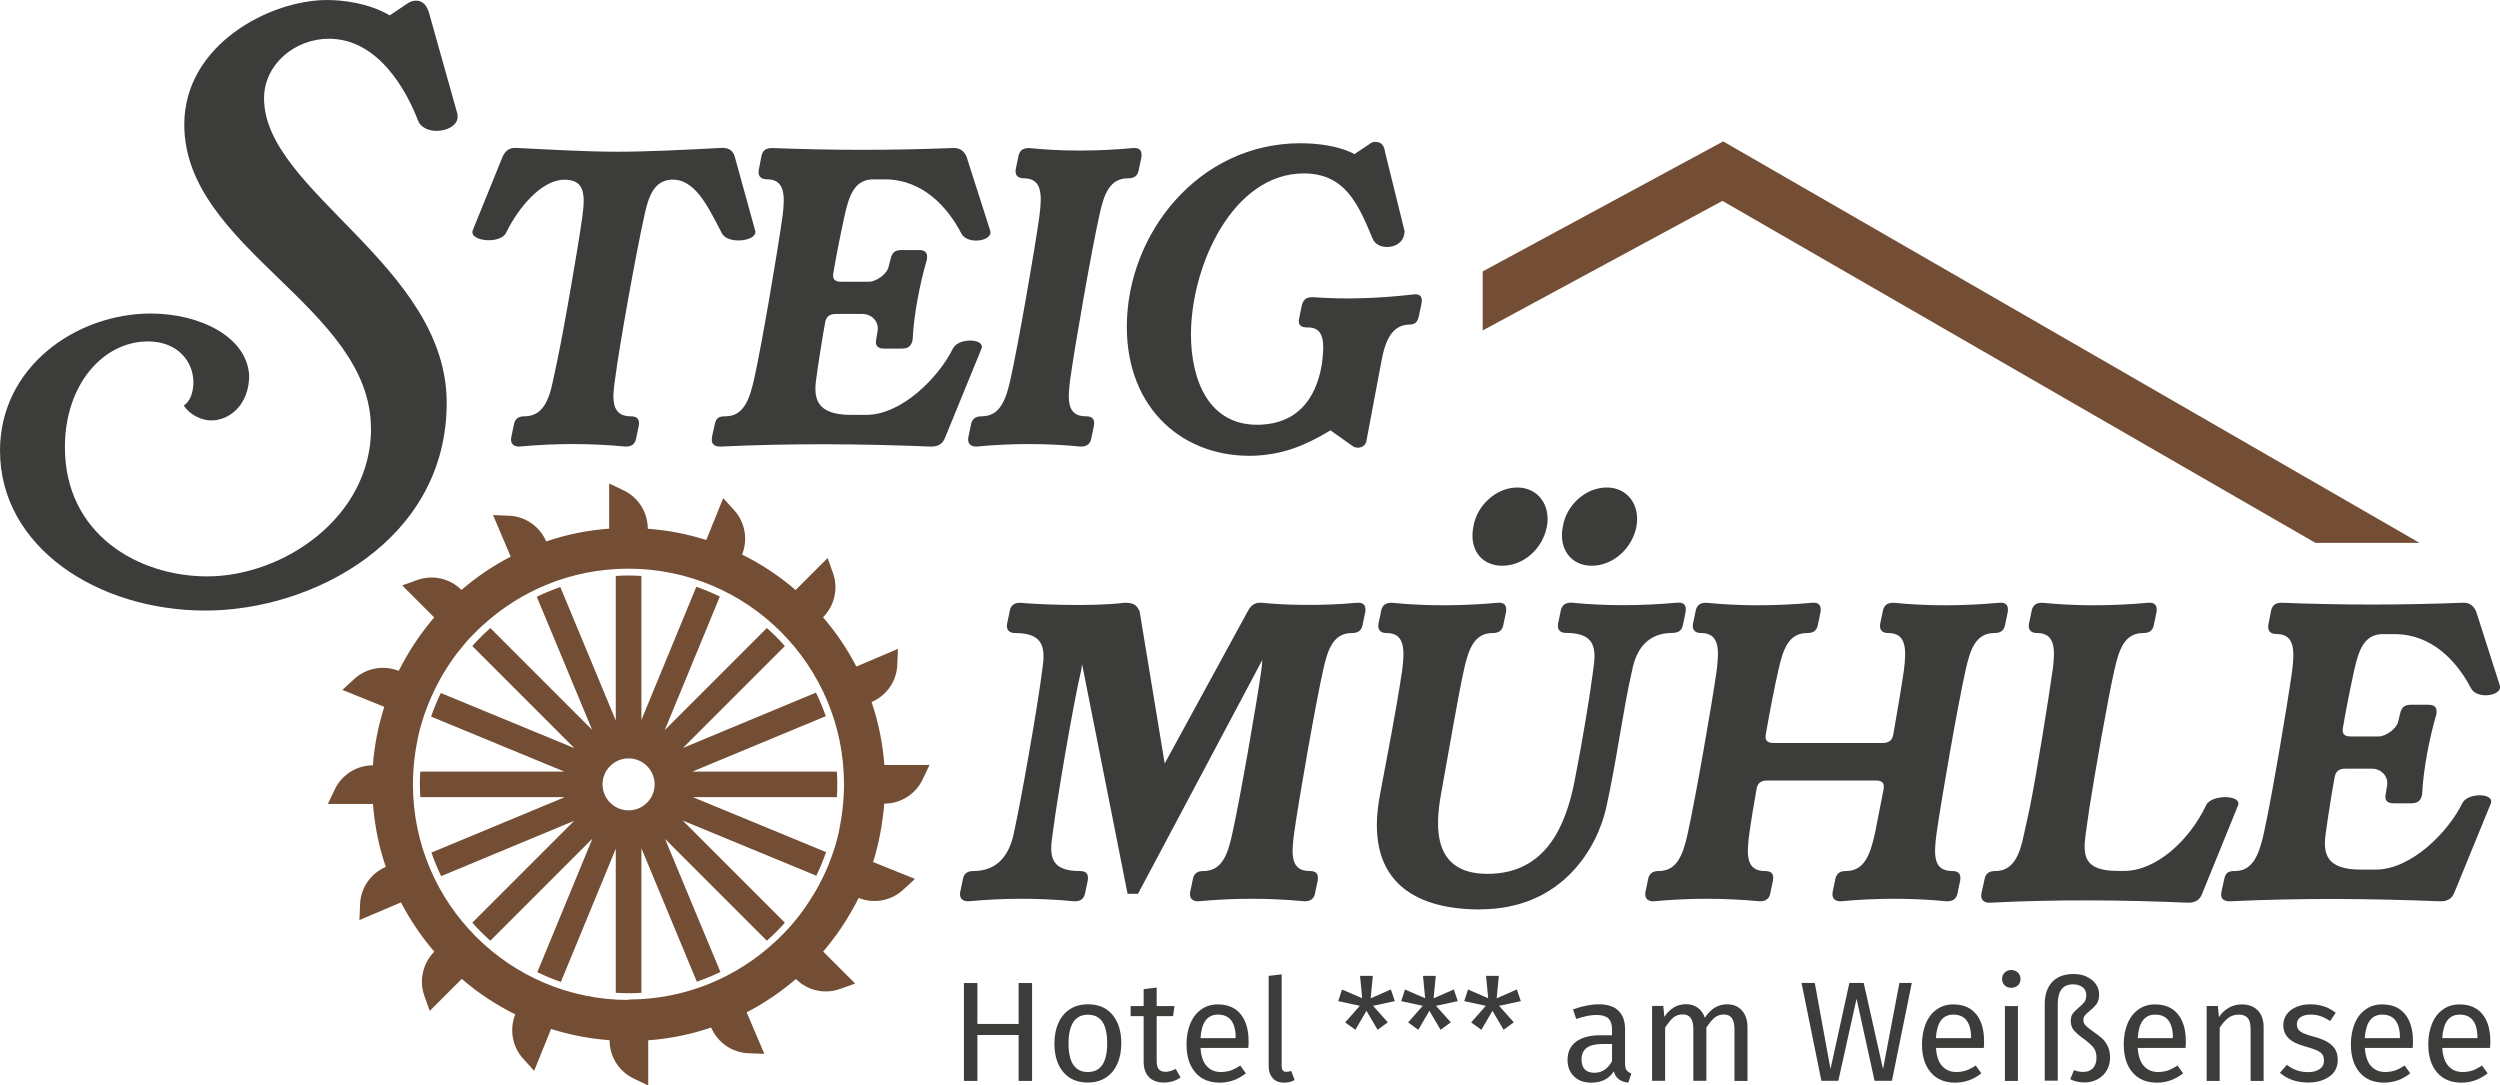 <?xml version="1.0" encoding="UTF-8"?>
<svg id="Ebene_2" data-name="Ebene 2" xmlns="http://www.w3.org/2000/svg" viewBox="0 0 230.36 100">
  <defs>
    <style>
      .cls-1 {
        fill: #3c3c3b;
      }

      .cls-2 {
        fill: #734d34;
      }
    </style>
  </defs>
  <g id="Ebene_1-2" data-name="Ebene 1">
    <g>
      <polygon class="cls-2" points="222.94 50.02 158.78 13.03 136.62 25.01 136.62 30.45 158.71 18.51 213.35 50.02 222.94 50.02"/>
      <g>
        <path class="cls-1" d="M34.18,39.48c0-11.22-17.2-16.57-17.2-28,0-7.39,7.92-11.48,13.16-11.48,1.36,0,3.83.26,5.77,1.42l1.63-1.1c.31-.21.58-.26.79-.26.63,0,1,.42,1.21,1.15l2.62,9.33v.26c0,.73-.94,1.26-1.94,1.26-.73,0-1.42-.31-1.68-.89-1.05-2.78-3.67-7.6-8.23-7.6-3.15,0-5.98,2.36-5.98,5.5,0,8.55,16.83,15.41,16.83,28.05s-12.32,19.14-22.23,19.14S0,50.43,0,41.52c0-7.71,7.02-12.63,13.89-12.63,4.46,0,8.86,2.1,9.07,5.71,0,2.62-1.73,4.14-3.51,4.14-.89,0-1.94-.52-2.52-1.36.63-.42.89-1.31.89-2.15,0-1.89-1.42-3.77-4.19-3.77-4.09,0-7.65,3.93-7.65,9.75,0,8.02,6.76,11.9,13.11,11.9,7.02,0,15.1-5.45,15.1-13.63Z"/>
        <path class="cls-1" d="M56.86,13.98c2.8,0,6.2-.17,9.57-.35.61-.04,1.09.17,1.27.79l1.88,6.82c.31.96-2.49,1.35-3.06.26-1.31-2.53-2.53-5.11-4.72-4.94-1.53.13-2.05,1.49-2.45,3.41-.7,3.15-2.27,11.8-2.67,14.94-.31,1.97-.31,3.45,1.44,3.45.61,0,.83.26.74.87l-.22,1.05c-.09.61-.39.87-1,.87-3.23-.31-6.47-.31-9.79,0-.31,0-.87-.09-.74-.87l.22-1.05c.09-.61.39-.87,1-.87,1.66,0,2.27-1.44,2.66-3.45.74-3.15,2.23-11.8,2.67-14.94.31-2.23.13-3.41-1.66-3.41-2.1,0-4.24,2.58-5.37,4.89-.52,1.09-3.49.79-3.06-.26l2.75-6.77c.26-.57.66-.83,1.27-.79,2.62.13,6.34.35,9.26.35Z"/>
        <path class="cls-1" d="M65.6,40.28l.26-1.18c.13-.61.39-.74,1-.74,1.66,0,2.23-1.57,2.66-3.58.7-3.15,2.14-11.67,2.58-14.81.26-2.01.22-3.45-1.44-3.45-.31,0-.87-.09-.74-.87l.22-1.14c.09-.61.39-.87,1-.87,5.72.22,10.92.22,16.65,0,.61-.04,1,.22,1.27.79l2.18,6.82c.31.96-2.1,1.35-2.66.26-1.27-2.45-3.58-4.98-7.03-4.98h-1.09c-1.7,0-2.23,1.44-2.66,3.45-.31,1.4-.83,4.02-1,5.11-.13.61.09.87.7.87h2.58c.61,0,1.62-.66,1.79-1.35l.18-.7c.13-.61.39-.87,1-.87h1.62c.61,0,.83.26.74.87-.66,2.23-1.22,5.2-1.31,7.34-.09.61-.39.87-1,.87h-1.62c-.61,0-.87-.26-.74-.87l.13-.79c.13-.79-.52-1.53-1.4-1.53h-2.45c-.61,0-.92.26-1,.87-.13.61-.66,3.93-.79,4.98-.31,1.97,0,3.45,3.23,3.45h1.35c3.28,0,6.68-3.45,8-6.12.48-1,3.01-.96,2.62.04l-3.36,8.21c-.22.57-.65.79-1.27.79-6.6-.26-12.76-.31-19.44,0-.31,0-.92-.09-.74-.87Z"/>
        <path class="cls-1" d="M89.23,40.28l.22-1.05c.09-.61.39-.87,1-.87,1.66,0,2.23-1.44,2.67-3.45.7-3.15,2.23-11.88,2.66-15.03.26-2.01.22-3.45-1.44-3.45-.31,0-.87-.09-.74-.87l.22-1.05c.09-.61.39-.87,1-.87,3.01.31,6.25.31,9.61,0,.61-.04.83.26.74.87l-.22,1.05c-.09.61-.39.87-1,.87-1.7,0-2.23,1.44-2.66,3.45-.7,3.15-2.23,11.88-2.67,15.03-.26,1.97-.31,3.45,1.44,3.45.61,0,.83.26.74.87l-.22,1.05c-.09.61-.39.87-1,.87-3.15-.31-6.38-.31-9.61,0-.31,0-.87-.09-.74-.87Z"/>
        <path class="cls-1" d="M122.57,39.67c-2.4,1.44-4.33,2.18-6.9,2.32-6.55.26-11.84-4.24-11.84-11.88,0-8.56,6.6-16.91,15.99-16.91,1.53,0,3.54.22,4.98,1l1.31-.87c.22-.17.35-.26.61-.26.66,0,.83.44.92,1l1.79,7.25-.04.26c-.13.83-.92,1.18-1.57,1.18-.61,0-1.14-.26-1.35-.79-1.31-3.15-2.53-5.99-6.33-5.99-6.55,0-10.4,8.52-10.4,14.85,0,4.06,1.57,8.56,6.51,8.3,3.15-.17,4.98-2.18,5.55-5.55.26-2.01.26-3.45-1.35-3.41-.31,0-.92-.04-.74-.83l.22-1.09c.13-.61.39-.87,1-.87,2.97.22,6.07.13,9.39-.26.57-.04.79.26.66.87l-.22,1.05c-.13.61-.31.87-.92.87-1.62.04-2.23,1.53-2.58,3.54l-1.35,7.17c-.09.57-.74.79-1.22.52l-2.1-1.49Z"/>
      </g>
      <g>
        <path class="cls-1" d="M105,56.28l2.32,14.07,7.65-14.02c.31-.57.66-.83,1.27-.79,2.14.22,5.42.31,8.82,0,.61-.04.83.26.74.87l-.22,1.05c-.09.61-.39.87-1,.87-1.7,0-2.23,1.44-2.67,3.45-.7,3.15-2.23,11.88-2.67,15.03-.26,1.97-.31,3.45,1.44,3.45.61,0,.83.26.74.87l-.22,1.05c-.09.61-.39.87-1,.87-3.23-.31-6.47-.31-9.79,0-.31,0-.87-.09-.74-.87l.22-1.05c.09-.61.39-.87,1-.87,1.66,0,2.23-1.44,2.66-3.45.7-3.15,2.23-11.88,2.67-15.03.04-.35.09-.66.09-.96l-11.45,21.54h-.96l-4.19-21.15-.09.57c-.74,3.15-2.23,11.88-2.62,15.03-.31,1.97-.31,3.45,2.49,3.45.61,0,.83.26.74.87l-.22,1.05c-.09.61-.39.87-1,.87-3.23-.31-6.47-.31-9.79,0-.31,0-.87-.09-.74-.87l.22-1.05c.09-.61.39-.87,1-.87,2.19,0,3.28-1.44,3.71-3.45.7-3.15,2.23-11.88,2.62-15.03.31-2.01.22-3.45-2.49-3.45-.31,0-.87-.09-.74-.87l.22-1.05c.09-.61.39-.87,1-.87,1.18.13,6.47.39,9.61,0,.87,0,1.09.22,1.35.74Z"/>
        <path class="cls-1" d="M136.37,83.8c-6.42,0-10.66-2.93-9.22-10.53.66-3.54,1.49-7.73,2.05-11.49.26-2.01.22-3.45-1.44-3.45-.31,0-.87-.09-.74-.87l.22-1.05c.09-.61.39-.87,1-.87,3.1.31,6.33.31,9.79,0,.61-.04.83.26.74.87l-.22,1.05c-.09.61-.39.87-1,.87-1.7,0-2.23,1.44-2.67,3.45-.44,1.92-1.49,8.04-2.1,11.4-.57,3.15-.7,7.34,4.28,7.34,5.33,0,7.21-4.33,8.04-8.61.7-3.54,1.44-8.04,1.7-10.14.31-2.01.22-3.45-2.49-3.45-.31,0-.87-.09-.74-.87l.22-1.05c.09-.61.39-.87,1-.87,3.1.31,6.34.31,9.79,0,.61-.04.83.26.74.87l-.22,1.05c-.09.61-.39.87-1,.87-2.23,0-3.32,1.44-3.71,3.45-.87,3.8-1.4,8.21-2.4,12.71-.79,3.49-3.93,9.31-11.62,9.31ZM139.82,44.92c1.88,0,3.1,1.62,2.71,3.63-.39,2.01-2.14,3.58-4.11,3.58s-3.06-1.57-2.66-3.58c.31-2.01,2.14-3.63,4.06-3.63ZM148.07,44.92c1.88,0,3.1,1.62,2.71,3.63-.39,2.01-2.18,3.58-4.11,3.58s-3.06-1.57-2.67-3.58c.31-2.01,2.1-3.63,4.06-3.63Z"/>
        <path class="cls-1" d="M168.87,82.18l.22-1.05c.09-.61.39-.87,1-.87,1.66,0,2.23-1.44,2.67-3.45l.79-4.02c.13-.61-.09-.87-.7-.87h-10.01c-.61,0-.92.26-1,.87-.17.96-.52,3.01-.65,4.02-.26,1.97-.31,3.45,1.44,3.45.61,0,.83.26.74.87l-.22,1.05c-.09.61-.39.87-1,.87-3.23-.31-6.47-.31-9.79,0-.31,0-.87-.09-.74-.87l.22-1.05c.09-.61.39-.87,1-.87,1.66,0,2.23-1.44,2.67-3.45.7-3.15,2.23-11.88,2.67-15.03.26-2.01.22-3.45-1.44-3.45-.31,0-.87-.09-.74-.87l.22-1.05c.09-.61.39-.87,1-.87,3.1.31,6.33.31,9.79,0,.61-.04.83.26.74.87l-.22,1.05c-.09.61-.39.87-1,.87-1.7,0-2.23,1.44-2.67,3.45-.35,1.53-.79,3.8-1.14,5.81-.13.61.09.87.7.87h10.05c.61,0,.92-.26,1-.87.35-2.01.74-4.28.96-5.81.26-2.01.22-3.45-1.44-3.45-.31,0-.87-.09-.74-.87l.22-1.05c.09-.61.39-.87,1-.87,3.1.31,6.33.31,9.79,0,.61-.04.83.26.74.87l-.22,1.05c-.09.61-.39.87-1,.87-1.7,0-2.23,1.44-2.67,3.45-.7,3.15-2.23,11.88-2.67,15.03-.26,1.97-.31,3.45,1.44,3.45.61,0,.83.26.74.87l-.22,1.05c-.09.61-.39.87-1,.87-3.23-.31-6.47-.31-9.79,0-.31,0-.87-.09-.74-.87Z"/>
        <path class="cls-1" d="M189.14,61.78c.26-2.01.22-3.45-1.44-3.45-.31,0-.87-.09-.74-.87l.22-1.05c.09-.61.39-.87,1-.87,3.1.31,6.33.31,9.79,0,.61-.04.83.26.74.87l-.22,1.05c-.09.61-.39.87-1,.87-1.7,0-2.23,1.44-2.67,3.45-.57,2.49-1.83,9.66-2.32,12.84l-.31,2.18c-.26,1.97-.26,3.45,2.97,3.45h.57c2.97,0,6.03-2.84,7.56-6.07.48-1,3.32-.96,2.93.04l-3.32,8.17c-.22.57-.66.79-1.27.79-5.94-.26-12.28-.31-18.31,0-.31,0-.87-.09-.74-.87l.26-1.18c.09-.61.39-.87,1-.87,1.66,0,2.27-1.44,2.67-3.45l.48-2.18c.66-3.19,1.79-10.35,2.14-12.84Z"/>
        <path class="cls-1" d="M204.69,82.18l.26-1.18c.13-.61.39-.74,1-.74,1.66,0,2.23-1.57,2.67-3.58.7-3.15,2.14-11.67,2.58-14.81.26-2.01.22-3.45-1.44-3.45-.31,0-.87-.09-.74-.87l.22-1.14c.09-.61.39-.87,1-.87,5.72.22,10.92.22,16.65,0,.61-.04,1,.22,1.27.79l2.18,6.82c.31.96-2.1,1.35-2.66.26-1.27-2.45-3.58-4.98-7.03-4.98h-1.09c-1.7,0-2.23,1.44-2.66,3.45-.31,1.4-.83,4.02-1,5.11-.13.61.09.87.7.87h2.58c.61,0,1.62-.66,1.79-1.35l.17-.7c.13-.61.39-.87,1-.87h1.62c.61,0,.83.26.74.87-.66,2.23-1.22,5.2-1.31,7.34-.09.61-.39.87-1,.87h-1.62c-.61,0-.87-.26-.74-.87l.13-.79c.13-.79-.52-1.53-1.4-1.53h-2.45c-.61,0-.92.26-1,.87-.13.61-.66,3.93-.79,4.98-.31,1.97,0,3.45,3.23,3.45h1.35c3.28,0,6.68-3.45,7.99-6.12.48-1,3.01-.96,2.62.04l-3.36,8.21c-.22.57-.66.79-1.27.79-6.6-.26-12.76-.31-19.44,0-.31,0-.92-.09-.74-.87Z"/>
      </g>
      <g>
        <path class="cls-1" d="M93.86,99.6v-4.23h-3.8v4.23h-1.24v-9.02h1.24v3.77h3.8v-3.77h1.24v9.02h-1.24Z"/>
        <path class="cls-1" d="M102.51,93.51c.54.65.81,1.52.81,2.63,0,.72-.12,1.35-.37,1.89-.24.55-.6.97-1.06,1.27-.46.3-1.01.45-1.65.45-.97,0-1.72-.32-2.27-.97-.54-.65-.81-1.52-.81-2.63,0-.72.12-1.35.37-1.89.24-.55.6-.97,1.06-1.27.46-.3,1.02-.45,1.66-.45.97,0,1.72.32,2.26.97ZM98.46,96.15c0,1.75.59,2.63,1.78,2.63s1.78-.88,1.78-2.65-.59-2.63-1.77-2.63-1.79.88-1.79,2.65Z"/>
        <path class="cls-1" d="M108.79,99.28c-.45.31-.97.47-1.55.47s-1.04-.17-1.37-.5c-.33-.34-.49-.82-.49-1.46v-4.16h-1.2v-.93h1.2v-1.56l1.2-.14v1.7h1.64l-.13.93h-1.51v4.11c0,.36.06.62.19.78.13.16.34.24.64.24.27,0,.58-.09.92-.27l.46.8Z"/>
        <path class="cls-1" d="M115.02,96.56h-4.4c.05.76.24,1.32.58,1.68.33.36.76.54,1.28.54.33,0,.64-.05.92-.14.28-.1.57-.25.88-.46l.52.72c-.73.58-1.54.86-2.41.86-.96,0-1.71-.31-2.25-.94-.54-.63-.81-1.49-.81-2.59,0-.72.12-1.35.35-1.91s.56-.99,1-1.3c.43-.31.94-.47,1.53-.47.92,0,1.62.3,2.11.9.49.6.73,1.44.73,2.5,0,.2,0,.41-.03.62ZM113.86,95.59c0-.68-.14-1.2-.41-1.56-.27-.36-.68-.54-1.22-.54-.99,0-1.52.72-1.61,2.17h3.23v-.08Z"/>
        <path class="cls-1" d="M117.29,99.35c-.26-.27-.39-.64-.39-1.12v-8.31l1.2-.14v8.43c0,.19.03.33.1.42.07.09.18.13.33.13.17,0,.31-.03.45-.08l.31.84c-.29.16-.61.24-.96.24-.45,0-.8-.13-1.05-.4Z"/>
        <path class="cls-1" d="M128.52,92.25l-2,.43,1.36,1.52-.94.69-1.03-1.75-1.02,1.75-.94-.68,1.35-1.53-1.99-.43.35-1.07,1.86.8-.2-2.06h1.18l-.2,2.07,1.86-.82.37,1.09Z"/>
        <path class="cls-1" d="M134.32,92.25l-2,.43,1.36,1.52-.94.69-1.03-1.75-1.02,1.75-.94-.68,1.35-1.53-1.99-.43.35-1.07,1.86.8-.2-2.06h1.18l-.2,2.07,1.86-.82.37,1.09Z"/>
        <path class="cls-1" d="M140.13,92.25l-2,.43,1.36,1.52-.94.69-1.03-1.75-1.02,1.75-.94-.68,1.35-1.53-1.99-.43.35-1.07,1.86.8-.2-2.06h1.18l-.2,2.07,1.86-.82.37,1.09Z"/>
        <path class="cls-1" d="M149.89,98.61c.1.14.24.24.43.31l-.28.84c-.36-.04-.65-.14-.86-.3-.22-.16-.38-.4-.48-.73-.46.69-1.15,1.03-2.06,1.03-.68,0-1.22-.19-1.61-.58-.39-.38-.59-.89-.59-1.51,0-.73.26-1.3.79-1.69.53-.39,1.28-.59,2.25-.59h1.06v-.51c0-.49-.12-.84-.35-1.05-.24-.21-.6-.31-1.09-.31s-1.13.12-1.86.37l-.3-.88c.86-.31,1.65-.47,2.38-.47.81,0,1.42.2,1.82.6.4.4.6.96.6,1.7v3.16c0,.28.05.49.14.62ZM148.54,97.78v-1.58h-.9c-1.27,0-1.91.47-1.91,1.41,0,.41.1.72.3.93.2.21.5.31.89.31.69,0,1.23-.36,1.62-1.07Z"/>
        <path class="cls-1" d="M160.51,93.11c.34.38.51.89.51,1.54v4.95h-1.2v-4.78c0-.89-.32-1.34-.97-1.34-.34,0-.63.1-.86.29-.24.2-.49.5-.76.92v4.9h-1.2v-4.78c0-.89-.32-1.34-.97-1.34-.35,0-.64.1-.88.3-.24.2-.48.51-.75.92v4.9h-1.2v-6.9h1.03l.1,1.01c.52-.78,1.18-1.17,1.99-1.17.43,0,.79.11,1.09.33.3.22.52.52.65.92.27-.4.57-.71.9-.92.33-.21.71-.32,1.16-.32.57,0,1.02.19,1.36.57Z"/>
        <path class="cls-1" d="M176.16,90.57l-1.83,9.02h-1.6l-1.66-7.56-1.68,7.56h-1.56l-1.83-9.02h1.22l1.45,7.94,1.74-7.94h1.32l1.78,7.94,1.51-7.94h1.14Z"/>
        <path class="cls-1" d="M182.79,96.56h-4.4c.05.76.24,1.32.58,1.68.33.36.76.54,1.28.54.33,0,.64-.05.92-.14.28-.1.57-.25.88-.46l.52.72c-.73.58-1.54.86-2.41.86-.96,0-1.71-.31-2.25-.94-.54-.63-.81-1.49-.81-2.59,0-.72.12-1.35.35-1.91s.56-.99,1-1.3c.43-.31.94-.47,1.53-.47.92,0,1.62.3,2.11.9.49.6.73,1.44.73,2.5,0,.2,0,.41-.03.62ZM181.62,95.59c0-.68-.14-1.2-.41-1.56-.27-.36-.68-.54-1.22-.54-.99,0-1.52.72-1.61,2.17h3.23v-.08Z"/>
        <path class="cls-1" d="M185.94,89.62c.16.16.24.35.24.59s-.08.43-.24.58c-.16.15-.36.23-.62.23s-.45-.08-.6-.23c-.16-.15-.24-.35-.24-.58s.08-.43.24-.59c.16-.16.36-.24.6-.24s.46.08.62.24ZM185.94,92.7v6.9h-1.2v-6.9h1.2Z"/>
        <path class="cls-1" d="M192.31,90.02c.35.17.63.39.82.67.19.28.29.6.29.95s-.07.64-.22.85c-.15.21-.36.43-.64.65-.21.17-.36.32-.45.43-.09.11-.14.25-.14.42,0,.2.07.38.22.52.15.15.38.33.68.54.33.23.6.43.81.62.21.18.38.42.53.72.15.3.22.65.22,1.07,0,.45-.11.85-.32,1.2-.21.34-.5.61-.86.8s-.74.28-1.15.28c-.52,0-.96-.1-1.34-.3l.35-.84c.23.11.51.17.86.17.37,0,.66-.11.88-.34.22-.23.33-.55.33-.98,0-.39-.1-.71-.31-.96-.21-.24-.51-.51-.91-.8-.38-.27-.66-.52-.86-.75s-.29-.52-.29-.86c0-.29.06-.52.18-.68.12-.17.31-.35.56-.56.24-.19.41-.37.52-.52.11-.16.17-.36.17-.62,0-.32-.12-.57-.35-.74s-.52-.26-.87-.26c-.94,0-1.41.61-1.41,1.82v7.06h-1.2v-7.06c0-.87.23-1.55.69-2.04.46-.48,1.11-.73,1.94-.73.48,0,.9.08,1.25.25Z"/>
        <path class="cls-1" d="M201.38,96.56h-4.4c.05.76.24,1.32.58,1.68.33.36.76.54,1.28.54.33,0,.64-.05.92-.14.28-.1.57-.25.88-.46l.52.72c-.73.58-1.54.86-2.41.86-.96,0-1.71-.31-2.25-.94-.54-.63-.81-1.49-.81-2.59,0-.72.12-1.35.35-1.91s.56-.99,1-1.3c.43-.31.94-.47,1.53-.47.92,0,1.62.3,2.11.9.49.6.73,1.44.73,2.5,0,.2,0,.41-.03.62ZM200.22,95.59c0-.68-.14-1.2-.41-1.56-.27-.36-.68-.54-1.22-.54-.99,0-1.52.72-1.61,2.17h3.23v-.08Z"/>
        <path class="cls-1" d="M208.05,93.1c.35.38.53.89.53,1.55v4.95h-1.2v-4.78c0-.49-.09-.83-.28-1.03-.18-.2-.45-.3-.81-.3s-.69.1-.97.31-.54.51-.79.9v4.9h-1.2v-6.9h1.03l.1,1.02c.24-.37.55-.65.91-.86.36-.21.76-.31,1.2-.31.63,0,1.12.19,1.47.56Z"/>
        <path class="cls-1" d="M214.15,92.73c.38.13.73.33,1.07.59l-.51.76c-.31-.2-.61-.35-.9-.45-.28-.1-.58-.14-.9-.14-.39,0-.7.08-.93.24-.23.16-.34.38-.34.66s.11.5.32.65c.21.16.6.31,1.16.46.77.19,1.34.45,1.72.79s.57.79.57,1.36c0,.68-.26,1.2-.79,1.56-.53.36-1.17.54-1.93.54-1.05,0-1.92-.3-2.61-.9l.64-.73c.58.45,1.23.67,1.94.67.45,0,.81-.09,1.08-.28.27-.19.4-.44.4-.77,0-.24-.05-.43-.14-.57-.1-.14-.26-.27-.5-.38-.24-.11-.58-.22-1.03-.35-.73-.19-1.26-.45-1.59-.77-.33-.32-.49-.73-.49-1.23,0-.36.11-.68.32-.98.21-.29.51-.52.89-.68s.81-.24,1.28-.24.9.07,1.27.2Z"/>
        <path class="cls-1" d="M222.31,96.56h-4.4c.05.76.24,1.32.58,1.68.33.36.76.54,1.28.54.33,0,.64-.05.92-.14.28-.1.57-.25.88-.46l.52.72c-.73.58-1.54.86-2.41.86-.96,0-1.71-.31-2.25-.94-.54-.63-.81-1.49-.81-2.59,0-.72.12-1.35.35-1.91s.56-.99,1-1.3c.43-.31.94-.47,1.53-.47.92,0,1.62.3,2.11.9.49.6.73,1.44.73,2.5,0,.2,0,.41-.03.62ZM221.14,95.59c0-.68-.14-1.2-.41-1.56-.27-.36-.68-.54-1.22-.54-.99,0-1.52.72-1.61,2.17h3.23v-.08Z"/>
        <path class="cls-1" d="M229.44,96.56h-4.4c.05.76.24,1.32.58,1.68.33.36.76.54,1.28.54.33,0,.64-.05.92-.14.28-.1.57-.25.88-.46l.52.72c-.73.58-1.54.86-2.41.86-.96,0-1.71-.31-2.25-.94-.54-.63-.81-1.49-.81-2.59,0-.72.12-1.35.35-1.91s.56-.99,1-1.3c.43-.31.94-.47,1.53-.47.92,0,1.62.3,2.11.9.49.6.73,1.44.73,2.5,0,.2,0,.41-.03.62ZM228.28,95.59c0-.68-.14-1.2-.41-1.56-.27-.36-.68-.54-1.22-.54-.99,0-1.52.72-1.61,2.17h3.23v-.08Z"/>
      </g>
      <g>
        <path class="cls-2" d="M81.49,74.05c1.5,0,2.87-.86,3.52-2.22l.64-1.34h-4.16c-.15-2.01-.55-3.96-1.18-5.8h0c1.38-.59,2.31-1.92,2.37-3.42l.06-1.48-3.83,1.63c-.85-1.64-1.88-3.16-3.07-4.54h0c1.06-1.07,1.42-2.65.92-4.06l-.5-1.4-2.95,2.95c-1.49-1.29-3.15-2.39-4.93-3.27h0c.56-1.4.27-2.99-.74-4.1l-1-1.1-1.56,3.86c-1.72-.55-3.52-.9-5.39-1.04h0c0-1.51-.86-2.88-2.22-3.53l-1.34-.64v4.16c-2.01.15-3.96.55-5.8,1.18h0c-.59-1.38-1.92-2.31-3.42-2.37l-1.48-.06,1.63,3.83c-1.64.85-3.16,1.88-4.54,3.07h0c-1.06-1.07-2.64-1.42-4.06-.92l-1.4.5,2.95,2.95c-.11.13-.21.26-.32.38,0,0,0,0,0,0-.02.02-.04.05-.06.08-.08.1-.16.2-.24.3-.07.08-.13.17-.2.26-.08.1-.15.2-.23.3-.07.09-.13.18-.2.27-.07.1-.14.2-.21.3-.07.1-.14.2-.2.29-.06.1-.13.19-.19.29-.07.11-.14.21-.21.32-.06.09-.12.18-.17.27-.07.12-.14.24-.21.36-.05.08-.1.17-.15.25-.08.14-.16.29-.24.43-.04.06-.07.13-.11.19-.11.21-.22.42-.33.64h0c-1.39-.56-2.99-.27-4.09.74l-.27.25-.83.76,3.86,1.56c-.12.39-.24.79-.34,1.19,0,.03-.02.06-.03.09-.05.18-.09.35-.13.53,0,.04-.02.08-.03.12-.04.18-.08.36-.11.54,0,.04-.02.08-.03.12-.04.18-.07.36-.1.54,0,.04-.02.08-.02.12-.03.18-.06.36-.08.55,0,.04-.01.09-.02.13-.02.18-.05.36-.07.54,0,.05-.01.09-.02.14-.02.17-.03.35-.05.53,0,.05,0,.09-.01.14,0,0,0,0,0,0,0,.04,0,.07,0,.11h0c-1.5,0-2.87.86-3.52,2.22l-.64,1.34h4.16c.15,2.01.55,3.96,1.18,5.8h0c-1.38.59-2.31,1.92-2.37,3.42l-.06,1.48,3.83-1.63c.85,1.64,1.88,3.16,3.07,4.54h0c-1.06,1.07-1.42,2.65-.92,4.06l.5,1.4,2.95-2.95c1.49,1.29,3.15,2.39,4.93,3.27h0c-.56,1.4-.27,2.99.74,4.1l1,1.1,1.56-3.86c1.72.55,3.52.9,5.39,1.04h0c0,1.51.86,2.88,2.22,3.53l1.34.64v-4.16c2.01-.15,3.96-.55,5.8-1.18h0c.59,1.38,1.92,2.31,3.42,2.37l1.48.06-1.63-3.83c1.64-.85,3.16-1.88,4.54-3.07h0c1.06,1.07,2.64,1.42,4.06.92l1.4-.5-2.95-2.95c.11-.13.21-.26.32-.38,0,0,0,0,0,0,.02-.02.04-.05.06-.08.08-.1.16-.2.24-.3.07-.09.13-.17.2-.26.08-.1.15-.2.23-.3.07-.09.13-.18.2-.27.07-.1.14-.2.21-.3.07-.1.14-.2.2-.29.06-.1.13-.19.19-.29.07-.11.14-.21.21-.32.06-.09.12-.18.17-.28.07-.12.14-.24.21-.36.05-.08.1-.17.15-.25.08-.14.16-.29.24-.43.04-.06.07-.13.11-.19.11-.21.22-.42.33-.64h0c1.39.56,2.99.27,4.09-.74l.14-.13.96-.88-3.86-1.56c.13-.39.24-.79.34-1.2,0-.03.02-.06.02-.08.05-.18.09-.36.13-.54,0-.04.02-.08.03-.12.04-.18.08-.36.11-.54,0-.04.02-.08.02-.12.04-.18.07-.36.1-.55,0-.04.01-.08.02-.12.03-.18.06-.36.08-.55,0-.04.01-.08.02-.13.02-.18.05-.36.07-.54,0-.05.01-.09.02-.14.02-.17.03-.35.05-.53,0-.05,0-.09.01-.14,0,0,0,0,0,0,0-.04,0-.07,0-.11h0ZM57.92,92.14c-10.97,0-19.87-8.89-19.87-19.87,0-.21,0-.42.01-.63,0,0,0,0,0,0,.04-1.16.17-2.3.4-3.4,0,0,0-.01,0-.02.03-.14.06-.28.09-.43,0-.02,0-.04.01-.06.03-.13.06-.26.1-.4,0-.03.01-.06.02-.09.03-.12.07-.25.1-.37,0-.03.02-.07.03-.1.03-.12.07-.24.11-.36.01-.04.02-.08.04-.12.04-.11.07-.23.11-.34.01-.04.03-.08.04-.13.04-.11.08-.22.12-.33.02-.04.03-.09.05-.13.04-.11.08-.21.12-.32.02-.05.04-.09.05-.14.04-.1.08-.21.13-.31.02-.05.04-.09.06-.14.04-.1.09-.2.13-.3.02-.05.04-.1.07-.14.05-.1.09-.2.14-.3.02-.05.05-.1.07-.14.05-.1.09-.19.14-.29.02-.05.05-.09.07-.14.08-.15.16-.3.24-.45.05-.09.09-.17.14-.26.03-.05.06-.11.09-.16.05-.09.1-.18.15-.26.03-.05.06-.1.1-.15.05-.09.11-.18.16-.26.03-.05.06-.1.09-.15.06-.09.12-.18.18-.27.03-.05.06-.09.09-.14.06-.09.12-.18.19-.27.03-.04.06-.09.09-.13.07-.09.13-.18.2-.27.03-.04.06-.08.09-.12.07-.09.14-.18.21-.27.03-.04.06-.07.09-.11.07-.09.15-.19.23-.28.03-.03.05-.06.08-.1.08-.1.16-.19.24-.29.02-.03.05-.05.07-.08.09-.1.18-.2.27-.3.02-.02.04-.04.06-.06.1-.11.2-.21.3-.31.01-.01.02-.02.04-.04.11-.12.23-.23.34-.34,0,0,0,0,0,0,.12-.12.24-.23.36-.34,0,0,0,0,0,0,3.55-3.31,8.31-5.33,13.54-5.33,10.97,0,19.87,8.89,19.87,19.87,0,.21,0,.42-.01.63,0,0,0,0,0,0-.04,1.16-.17,2.3-.4,3.4,0,0,0,.01,0,.02-.03.14-.06.29-.09.43,0,.02,0,.04-.01.06-.03.13-.06.26-.1.4,0,.03-.01.06-.02.09-.03.13-.07.25-.1.37,0,.03-.02.07-.03.1-.03.12-.07.24-.11.36-.01.04-.02.08-.04.11-.04.12-.07.23-.11.34-.01.04-.03.08-.04.12-.04.11-.08.22-.12.33-.02.04-.03.09-.05.13-.04.11-.08.21-.12.32-.02.05-.04.09-.05.14-.04.1-.08.21-.13.31-.02.05-.04.09-.06.14-.04.1-.09.2-.13.3-.02.05-.04.09-.07.14-.05.1-.09.2-.14.3-.02.05-.05.09-.07.14-.05.1-.1.2-.15.29-.02.04-.04.08-.06.12-.08.16-.17.31-.25.47-.05.08-.09.17-.14.25-.03.05-.06.11-.1.16-.05.09-.1.17-.15.26-.03.05-.06.1-.1.15-.05.09-.11.18-.16.26-.03.05-.06.1-.1.15-.06.09-.12.18-.17.26-.03.05-.06.09-.09.14-.06.09-.12.18-.19.27-.03.04-.06.09-.09.13-.07.09-.13.18-.2.27-.03.04-.06.08-.09.12-.07.09-.14.18-.21.27-.03.04-.06.07-.09.11-.07.09-.15.19-.23.28-.03.03-.05.06-.08.1-.08.1-.16.19-.25.29-.02.03-.05.05-.07.08-.09.1-.18.2-.27.3-.02.02-.04.04-.06.06-.1.11-.2.21-.3.31-.01.01-.02.03-.04.04-.11.12-.22.23-.34.34,0,0,0,0,0,0-.12.12-.24.23-.36.34,0,0,0,0,0,0-3.55,3.31-8.31,5.33-13.54,5.33Z"/>
        <path class="cls-2" d="M71.93,85.45c.1-.11.2-.22.3-.33.03-.03.06-.07.09-.1h0s0,0,0,0l-9.41-9.41,12.31,5.08s0,0,0,0h0c.34-.7.64-1.43.9-2.17l-12.28-5.07h13.28s0,0,0,0h0c.01-.24.02-.49.03-.73,0-.02,0-.04,0-.06,0,0,0,0,0,0,0-.13,0-.25,0-.38,0-.39-.01-.79-.04-1.18h-13.32l5.56-2.31s0,0,0,0l6.74-2.8c-.26-.74-.56-1.47-.9-2.17l-12.26,5.1,2.41-2.41s0,0,0,0l6.98-6.98c-.52-.59-1.07-1.14-1.66-1.66l-9.41,9.41,5.08-12.31c-.7-.34-1.43-.64-2.17-.9l-3.95,9.58s0,0,0,0l-1.11,2.7v-13.28c-.39-.02-.78-.04-1.18-.04s-.79.01-1.18.04v8.85h0s0,4.47,0,4.47l-5.11-12.3c-.74.26-1.47.56-2.17.9l1.95,4.68s0,0,0,0l3.15,7.58-9.38-9.38c-.44.39-.87.8-1.27,1.23-.1.11-.2.22-.3.33-.03.03-.06.07-.09.1h0s0,0,0,0l9.41,9.41-12.31-5.08s0,0,0,0h0c-.34.7-.64,1.43-.9,2.17l12.28,5.07h-13.28s0,0,0,0c-.01.24-.02.49-.03.73,0,.02,0,.04,0,.06,0,0,0,0,0,0,0,.13,0,.25,0,.38,0,.39.01.79.04,1.18h13.32l-5.56,2.31s0,0,0,0l-6.74,2.8c.26.74.56,1.47.9,2.17l12.26-5.1-2.41,2.41s0,0,0,0l-6.98,6.98c.52.59,1.07,1.14,1.66,1.66l9.41-9.41-5.08,12.31c.7.34,1.43.64,2.17.9l3.95-9.58h0s1.11-2.7,1.11-2.7v13.28c.39.02.78.04,1.18.04s.79-.01,1.18-.04v-8.85s0,0,0,0v-4.47l5.11,12.3c.74-.26,1.47-.56,2.17-.9l-1.95-4.68s0,0,0,0l-3.15-7.58,9.38,9.38c.44-.39.87-.8,1.27-1.23ZM57.92,74.67c-1.32,0-2.4-1.07-2.4-2.4,0-.58.21-1.11.55-1.52.44-.53,1.1-.87,1.85-.87,1.32,0,2.4,1.07,2.4,2.4,0,.58-.21,1.11-.55,1.52-.44.53-1.1.87-1.85.87Z"/>
      </g>
    </g>
  </g>
</svg>